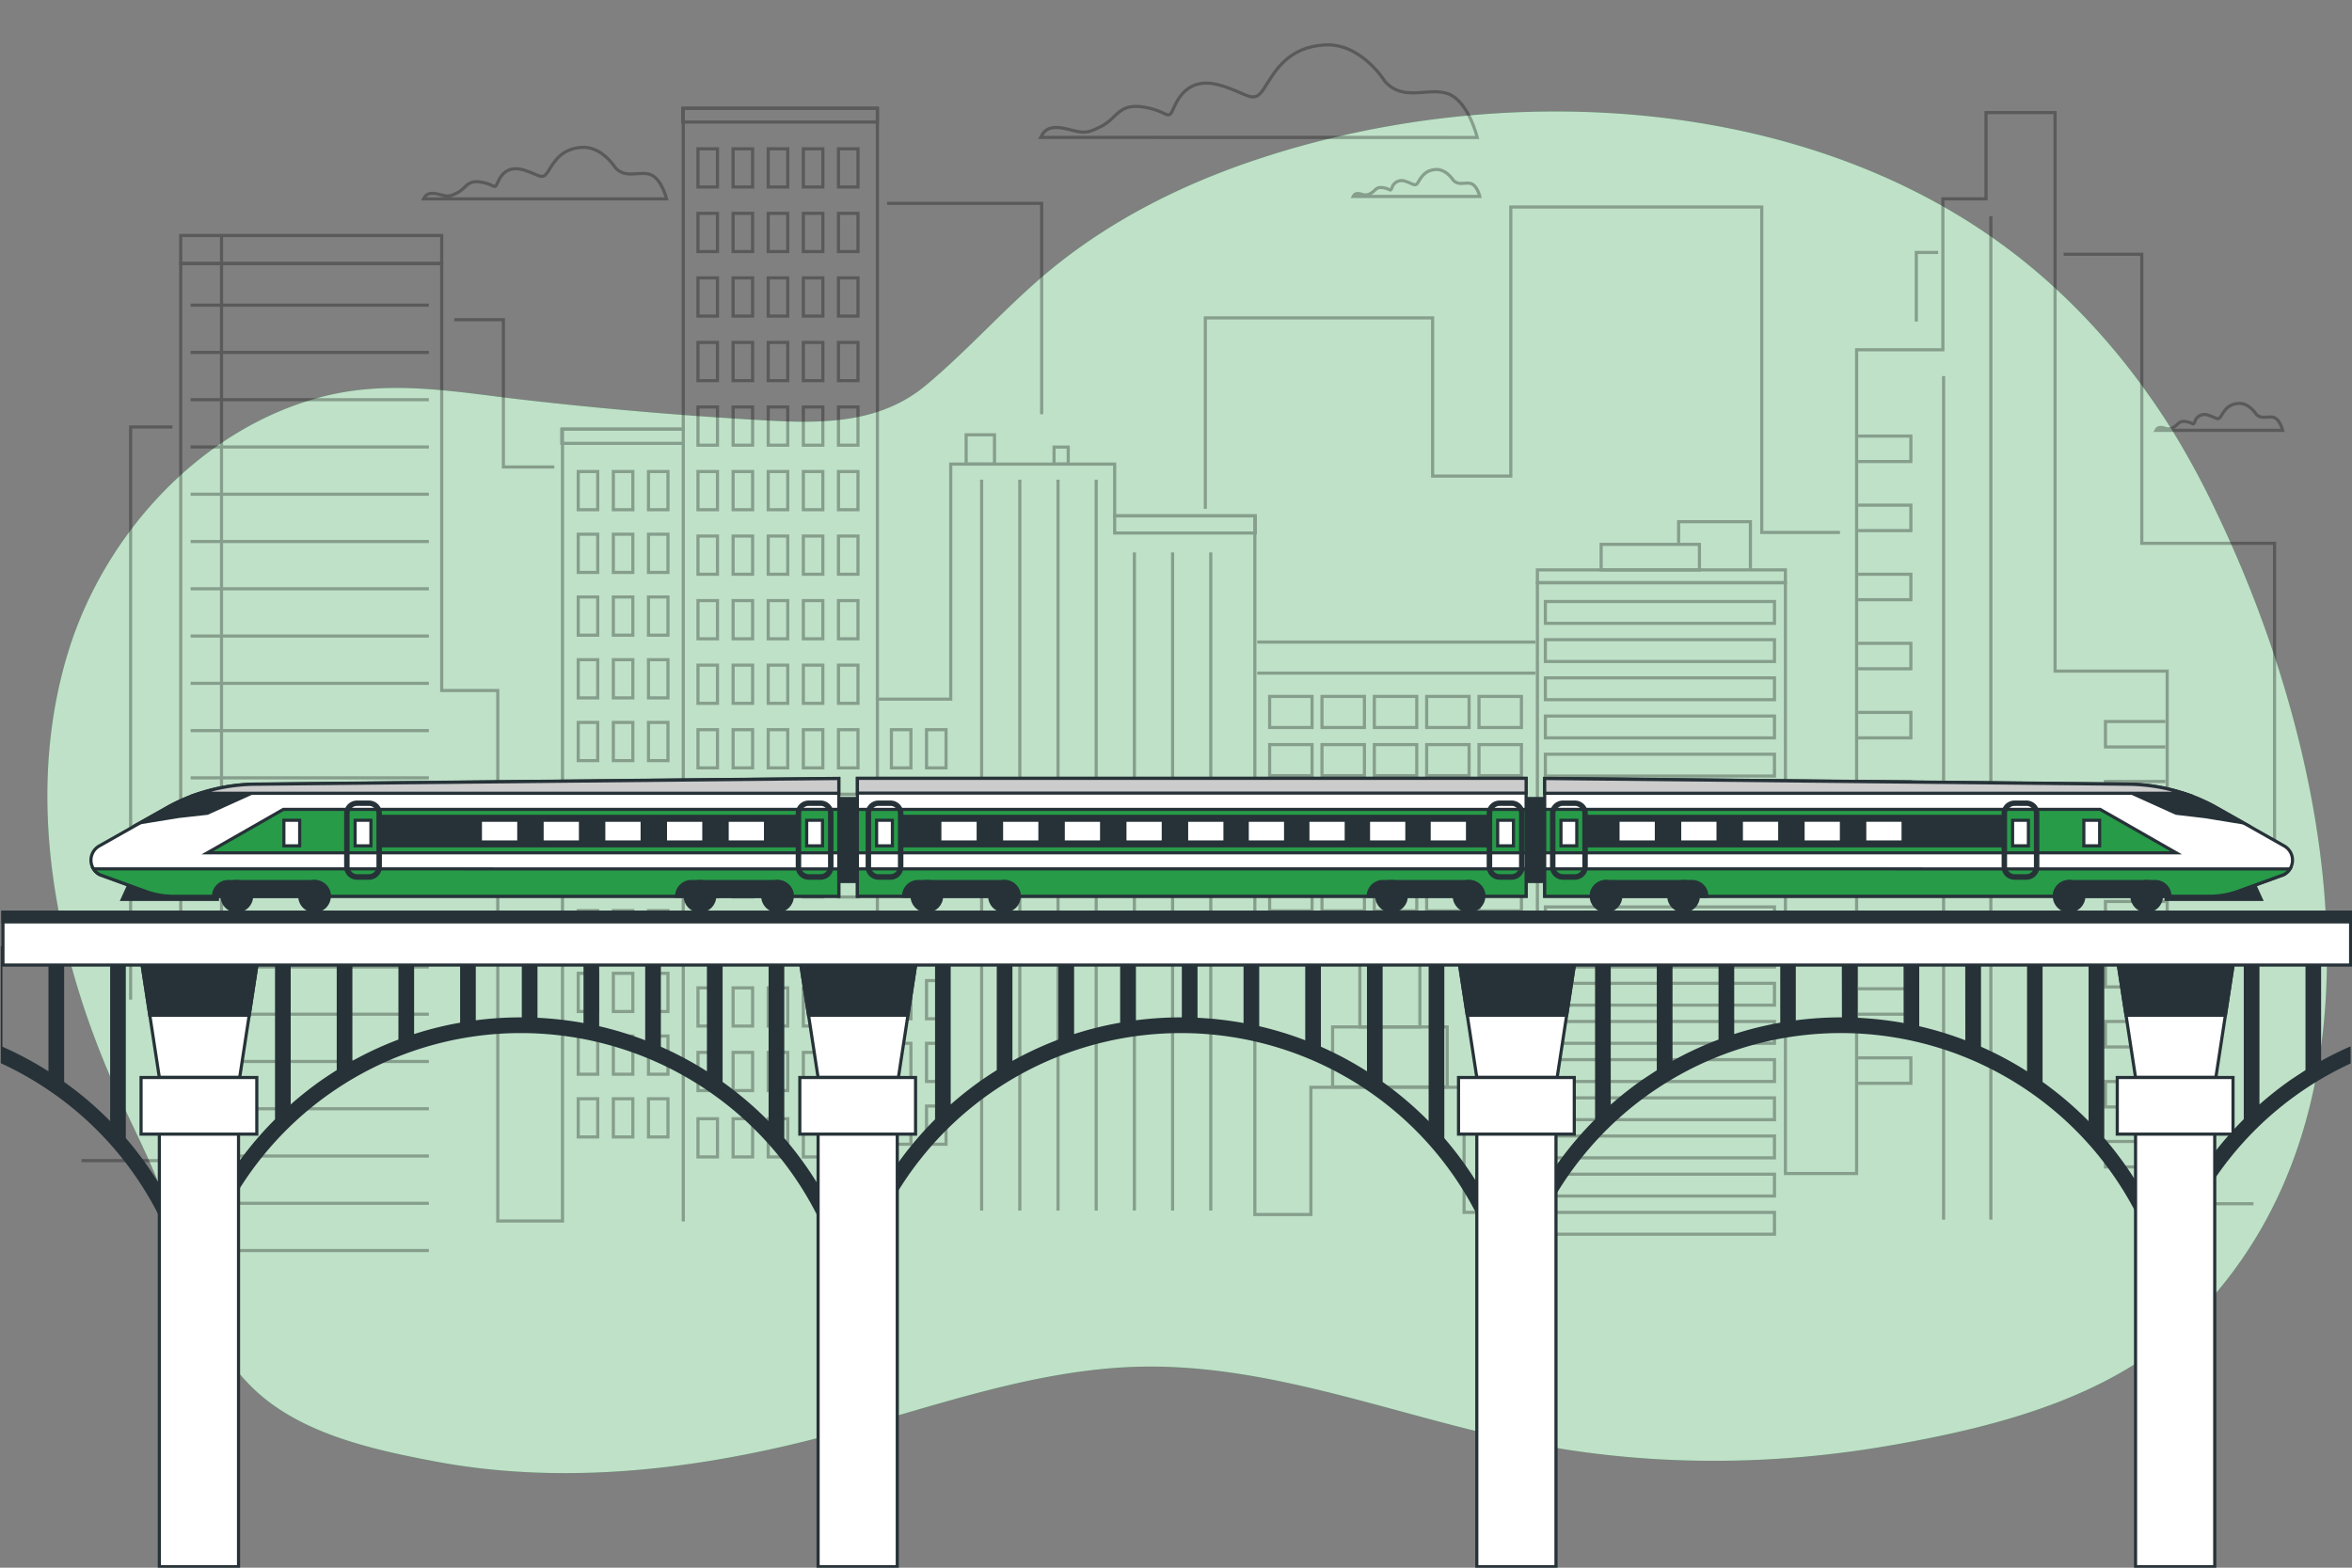 <svg xmlns="http://www.w3.org/2000/svg" viewBox="0 0 750 500"><rect x="0" y="0" width="750" height="500" fill="#808080" stroke="none"/><g id="freepik--background-simple--inject-3"><path d="M692.41,136.84c-13-20.68-29.06-39.37-48.52-54.7-66.9-52.7-167-57.37-245.3-30.53-23.14,7.93-45.23,19.21-64.12,34.88-13.73,11.39-25.49,24.93-39.18,36.37-14.38,12-32.16,12.28-50.22,11.28q-39-2.16-77.81-6.59c-22.54-2.58-43.77-6.8-66.1-.58C63.46,137.5,33.58,170.34,22,207.14c-14.5,46.22-4.58,97.12,15.38,141.26,6.91,15.28,15.21,30.2,18.81,46.64,3.74,17.09,11.29,34.55,24,47.24,14.85,14.77,38,19.93,58.09,23.74,38.87,7.4,78.86,3.31,117-6,36-8.76,72.69-23.9,110.57-24.16,42.5-.28,82.91,17.09,124.68,24.93,37.38,7,76.05,6.65,113.46,0,33.94-6,71-15.62,95.89-41,65.82-67.06,43.57-179.61,7.26-255.64A266.66,266.66,0,0,0,692.41,136.84Z" style="fill:#279B48"></path><path d="M692.41,136.84c-13-20.68-29.06-39.37-48.52-54.7-66.9-52.7-167-57.37-245.3-30.53-23.14,7.93-45.23,19.21-64.12,34.88-13.73,11.39-25.49,24.93-39.18,36.37-14.38,12-32.16,12.28-50.22,11.28q-39-2.16-77.81-6.59c-22.54-2.58-43.77-6.8-66.1-.58C63.46,137.5,33.58,170.34,22,207.14c-14.5,46.22-4.58,97.12,15.38,141.26,6.91,15.28,15.21,30.2,18.81,46.64,3.74,17.09,11.29,34.55,24,47.24,14.85,14.77,38,19.93,58.09,23.74,38.87,7.4,78.86,3.31,117-6,36-8.76,72.69-23.9,110.57-24.16,42.5-.28,82.91,17.09,124.68,24.93,37.38,7,76.05,6.65,113.46,0,33.94-6,71-15.62,95.89-41,65.82-67.06,43.57-179.61,7.26-255.64A266.66,266.66,0,0,0,692.41,136.84Z" style="fill:#fff;opacity:0.7"></path></g><g id="freepik--Clouds--inject-3"><path d="M441.65,26s-7.55-12.35-19.22-11.67S406.65,22.53,403.22,28s-4.8,2.05-13.72-.69-13,2.06-15.1,6.86-1.37,1.37-9.6,0-8.45,3.54-13.73,6.18c-4.3,2.15-5.22,2.24-10,1-5.93-1.6-7.87-.27-9.24,2.48H471.05s-2.64-11-8.82-13.73S447.82,32.82,441.65,26Z" style="fill:none;stroke:#000;stroke-miterlimit:10;opacity:0.3"></path><path d="M196.19,53.46S192,46.59,185.49,47s-8.78,4.58-10.69,7.64-2.67,1.14-7.64-.38-7.25,1.14-8.4,3.82-.76.76-5.35,0-4.69,2-7.63,3.43c-2.4,1.2-2.91,1.25-5.55.53-3.3-.89-4.38-.15-5.15,1.38h77.47s-1.47-6.11-4.91-7.64S199.62,57.28,196.19,53.46Z" style="fill:none;stroke:#000;stroke-miterlimit:10;opacity:0.3"></path><path d="M719.4,132.05s-2.19-3.58-5.57-3.38-4.57,2.39-5.57,4-1.39.59-4-.2a3.22,3.22,0,0,0-4.37,2c-.6,1.39-.4.4-2.79,0s-2.45,1-4,1.79a3,3,0,0,1-2.89.27c-1.72-.46-2.28-.07-2.68.72h40.35s-.76-3.18-2.55-4S721.19,134,719.4,132.05Z" style="fill:none;stroke:#000;stroke-miterlimit:10;opacity:0.3"></path><path d="M463.39,57.45s-2.19-3.58-5.57-3.38-4.58,2.38-5.57,4-1.4.59-4-.2a3.22,3.22,0,0,0-4.38,2c-.59,1.39-.4.39-2.78,0s-2.45,1-4,1.79a3,3,0,0,1-2.89.27c-1.72-.46-2.28-.07-2.68.72h40.35s-.76-3.18-2.55-4S465.18,59.44,463.39,57.45Z" style="fill:none;stroke:#000;stroke-miterlimit:10;opacity:0.3"></path></g><g id="freepik--Buildings--inject-3"><g style="opacity:0.3"><polyline points="25.99 370.17 57.63 370.17 57.63 84.05 140.85 84.05 140.85 220.23 158.73 220.23 158.73 389.43 179.37 389.43 179.37 136.87 217.88 136.87 217.88 34.53 279.78 34.53 279.78 222.98 303.17 222.98 303.17 148.02 355.44 148.02 355.44 164.52 400.14 164.52 400.14 387.36 418.02 387.36 418.02 346.78 466.86 346.78 466.86 386.67 490.24 386.67 490.24 185.84 569.33 185.84 569.33 374.29 592.03 374.29 592.03 111.56 619.54 111.56 619.54 63.42 633.3 63.42 633.3 35.91 655.31 35.91 655.31 214.04 691.07 214.04 691.07 383.92 718.58 383.92" style="fill:none;stroke:#000;stroke-miterlimit:10"></polyline><rect x="57.63" y="75.11" width="83.22" height="8.94" style="fill:none;stroke:#000;stroke-miterlimit:10"></rect><rect x="179.13" y="136.87" width="38.75" height="4.53" style="fill:none;stroke:#000;stroke-miterlimit:10"></rect><rect x="217.7" y="34.53" width="62.08" height="4.4" style="fill:none;stroke:#000;stroke-miterlimit:10"></rect><rect x="308.09" y="138.67" width="9.04" height="9.34" style="fill:none;stroke:#000;stroke-miterlimit:10"></rect><rect x="336.11" y="142.59" width="4.52" height="5.42" style="fill:none;stroke:#000;stroke-miterlimit:10"></rect><rect x="355.44" y="164.52" width="44.85" height="5.48" style="fill:none;stroke:#000;stroke-miterlimit:10"></rect><rect x="490.24" y="181.76" width="79.08" height="4.09" style="fill:none;stroke:#000;stroke-miterlimit:10"></rect><rect x="510.57" y="173.62" width="31.34" height="8.14" style="fill:none;stroke:#000;stroke-miterlimit:10"></rect><polyline points="535.27 173.92 535.27 166.39 558.17 166.39 558.17 181.46" style="fill:none;stroke:#000;stroke-miterlimit:10"></polyline><polyline points="384.35 162.27 384.35 101.39 456.83 101.39 456.83 151.84 481.76 151.84 481.76 66.02 561.78 66.02 561.78 169.81 586.72 169.81" style="fill:none;stroke:#000;stroke-miterlimit:10"></polyline><polyline points="332.16 132.12 332.16 64.86 282.87 64.86" style="fill:none;stroke:#000;stroke-miterlimit:10"></polyline><polyline points="176.76 148.94 160.52 148.94 160.52 101.97 144.86 101.97" style="fill:none;stroke:#000;stroke-miterlimit:10"></polyline><polyline points="54.99 136.18 41.65 136.18 41.65 318.83" style="fill:none;stroke:#000;stroke-miterlimit:10"></polyline><polyline points="611.07 102.55 611.07 80.51 618.03 80.51" style="fill:none;stroke:#000;stroke-miterlimit:10"></polyline><polyline points="658.04 81.09 682.97 81.09 682.97 173.29 725.3 173.29 725.3 279.98" style="fill:none;stroke:#000;stroke-miterlimit:10"></polyline><rect x="222.57" y="47.46" width="6.22" height="12.18" style="fill:none;stroke:#000;stroke-miterlimit:10"></rect><rect x="233.77" y="47.46" width="6.22" height="12.18" style="fill:none;stroke:#000;stroke-miterlimit:10"></rect><rect x="244.97" y="47.46" width="6.22" height="12.18" style="fill:none;stroke:#000;stroke-miterlimit:10"></rect><rect x="256.17" y="47.46" width="6.22" height="12.18" style="fill:none;stroke:#000;stroke-miterlimit:10"></rect><rect x="267.37" y="47.46" width="6.22" height="12.18" style="fill:none;stroke:#000;stroke-miterlimit:10"></rect><rect x="222.57" y="68.05" width="6.22" height="12.18" style="fill:none;stroke:#000;stroke-miterlimit:10"></rect><rect x="233.77" y="68.05" width="6.22" height="12.18" style="fill:none;stroke:#000;stroke-miterlimit:10"></rect><rect x="244.97" y="68.05" width="6.22" height="12.18" style="fill:none;stroke:#000;stroke-miterlimit:10"></rect><rect x="256.17" y="68.05" width="6.22" height="12.18" style="fill:none;stroke:#000;stroke-miterlimit:10"></rect><rect x="267.37" y="68.05" width="6.22" height="12.18" style="fill:none;stroke:#000;stroke-miterlimit:10"></rect><rect x="222.57" y="88.63" width="6.22" height="12.18" style="fill:none;stroke:#000;stroke-miterlimit:10"></rect><rect x="233.77" y="88.63" width="6.22" height="12.18" style="fill:none;stroke:#000;stroke-miterlimit:10"></rect><rect x="244.97" y="88.63" width="6.22" height="12.18" style="fill:none;stroke:#000;stroke-miterlimit:10"></rect><rect x="256.17" y="88.63" width="6.22" height="12.18" style="fill:none;stroke:#000;stroke-miterlimit:10"></rect><rect x="267.37" y="88.63" width="6.22" height="12.18" style="fill:none;stroke:#000;stroke-miterlimit:10"></rect><rect x="222.57" y="109.22" width="6.22" height="12.18" style="fill:none;stroke:#000;stroke-miterlimit:10"></rect><rect x="233.77" y="109.22" width="6.22" height="12.18" style="fill:none;stroke:#000;stroke-miterlimit:10"></rect><rect x="244.97" y="109.22" width="6.22" height="12.18" style="fill:none;stroke:#000;stroke-miterlimit:10"></rect><rect x="256.17" y="109.22" width="6.22" height="12.18" style="fill:none;stroke:#000;stroke-miterlimit:10"></rect><rect x="267.37" y="109.22" width="6.22" height="12.18" style="fill:none;stroke:#000;stroke-miterlimit:10"></rect><rect x="222.57" y="129.8" width="6.22" height="12.18" style="fill:none;stroke:#000;stroke-miterlimit:10"></rect><rect x="233.77" y="129.8" width="6.22" height="12.18" style="fill:none;stroke:#000;stroke-miterlimit:10"></rect><rect x="244.97" y="129.8" width="6.22" height="12.18" style="fill:none;stroke:#000;stroke-miterlimit:10"></rect><rect x="256.17" y="129.8" width="6.22" height="12.18" style="fill:none;stroke:#000;stroke-miterlimit:10"></rect><rect x="267.37" y="129.8" width="6.22" height="12.18" style="fill:none;stroke:#000;stroke-miterlimit:10"></rect><rect x="222.57" y="150.39" width="6.22" height="12.18" style="fill:none;stroke:#000;stroke-miterlimit:10"></rect><rect x="233.77" y="150.39" width="6.22" height="12.18" style="fill:none;stroke:#000;stroke-miterlimit:10"></rect><rect x="244.97" y="150.39" width="6.22" height="12.18" style="fill:none;stroke:#000;stroke-miterlimit:10"></rect><rect x="256.17" y="150.39" width="6.22" height="12.18" style="fill:none;stroke:#000;stroke-miterlimit:10"></rect><rect x="267.37" y="150.39" width="6.22" height="12.18" style="fill:none;stroke:#000;stroke-miterlimit:10"></rect><rect x="184.38" y="150.39" width="6.22" height="12.18" style="fill:none;stroke:#000;stroke-miterlimit:10"></rect><rect x="195.58" y="150.39" width="6.22" height="12.18" style="fill:none;stroke:#000;stroke-miterlimit:10"></rect><rect x="206.78" y="150.39" width="6.22" height="12.18" style="fill:none;stroke:#000;stroke-miterlimit:10"></rect><rect x="184.38" y="170.39" width="6.22" height="12.18" style="fill:none;stroke:#000;stroke-miterlimit:10"></rect><rect x="195.58" y="170.39" width="6.22" height="12.18" style="fill:none;stroke:#000;stroke-miterlimit:10"></rect><rect x="206.78" y="170.39" width="6.22" height="12.18" style="fill:none;stroke:#000;stroke-miterlimit:10"></rect><rect x="184.38" y="190.4" width="6.22" height="12.18" style="fill:none;stroke:#000;stroke-miterlimit:10"></rect><rect x="195.58" y="190.4" width="6.22" height="12.18" style="fill:none;stroke:#000;stroke-miterlimit:10"></rect><rect x="206.78" y="190.4" width="6.22" height="12.18" style="fill:none;stroke:#000;stroke-miterlimit:10"></rect><rect x="184.38" y="210.4" width="6.22" height="12.18" style="fill:none;stroke:#000;stroke-miterlimit:10"></rect><rect x="195.58" y="210.4" width="6.22" height="12.18" style="fill:none;stroke:#000;stroke-miterlimit:10"></rect><rect x="206.78" y="210.4" width="6.22" height="12.18" style="fill:none;stroke:#000;stroke-miterlimit:10"></rect><rect x="184.38" y="230.41" width="6.22" height="12.18" style="fill:none;stroke:#000;stroke-miterlimit:10"></rect><rect x="195.58" y="230.41" width="6.22" height="12.18" style="fill:none;stroke:#000;stroke-miterlimit:10"></rect><rect x="206.78" y="230.41" width="6.22" height="12.18" style="fill:none;stroke:#000;stroke-miterlimit:10"></rect><rect x="184.38" y="250.41" width="6.22" height="12.18" style="fill:none;stroke:#000;stroke-miterlimit:10"></rect><rect x="195.58" y="250.41" width="6.22" height="12.18" style="fill:none;stroke:#000;stroke-miterlimit:10"></rect><rect x="206.78" y="250.41" width="6.22" height="12.18" style="fill:none;stroke:#000;stroke-miterlimit:10"></rect><rect x="184.38" y="270.42" width="6.22" height="12.18" style="fill:none;stroke:#000;stroke-miterlimit:10"></rect><rect x="195.58" y="270.42" width="6.22" height="12.18" style="fill:none;stroke:#000;stroke-miterlimit:10"></rect><rect x="206.78" y="270.42" width="6.22" height="12.18" style="fill:none;stroke:#000;stroke-miterlimit:10"></rect><rect x="184.38" y="290.42" width="6.22" height="12.18" style="fill:none;stroke:#000;stroke-miterlimit:10"></rect><rect x="195.58" y="290.42" width="6.22" height="12.18" style="fill:none;stroke:#000;stroke-miterlimit:10"></rect><rect x="206.78" y="290.42" width="6.22" height="12.18" style="fill:none;stroke:#000;stroke-miterlimit:10"></rect><rect x="184.38" y="310.43" width="6.22" height="12.18" style="fill:none;stroke:#000;stroke-miterlimit:10"></rect><rect x="195.58" y="310.43" width="6.22" height="12.18" style="fill:none;stroke:#000;stroke-miterlimit:10"></rect><rect x="206.78" y="310.43" width="6.22" height="12.18" style="fill:none;stroke:#000;stroke-miterlimit:10"></rect><rect x="184.38" y="330.43" width="6.22" height="12.18" style="fill:none;stroke:#000;stroke-miterlimit:10"></rect><rect x="195.58" y="330.43" width="6.22" height="12.18" style="fill:none;stroke:#000;stroke-miterlimit:10"></rect><rect x="206.78" y="330.43" width="6.22" height="12.18" style="fill:none;stroke:#000;stroke-miterlimit:10"></rect><rect x="184.38" y="350.44" width="6.22" height="12.18" style="fill:none;stroke:#000;stroke-miterlimit:10"></rect><rect x="195.58" y="350.44" width="6.22" height="12.18" style="fill:none;stroke:#000;stroke-miterlimit:10"></rect><rect x="206.78" y="350.44" width="6.22" height="12.18" style="fill:none;stroke:#000;stroke-miterlimit:10"></rect><rect x="284.25" y="232.73" width="6.22" height="12.18" style="fill:none;stroke:#000;stroke-miterlimit:10"></rect><rect x="295.45" y="232.73" width="6.22" height="12.18" style="fill:none;stroke:#000;stroke-miterlimit:10"></rect><rect x="284.25" y="252.73" width="6.22" height="12.18" style="fill:none;stroke:#000;stroke-miterlimit:10"></rect><rect x="295.45" y="252.73" width="6.22" height="12.18" style="fill:none;stroke:#000;stroke-miterlimit:10"></rect><rect x="284.25" y="272.74" width="6.22" height="12.18" style="fill:none;stroke:#000;stroke-miterlimit:10"></rect><rect x="295.45" y="272.74" width="6.22" height="12.18" style="fill:none;stroke:#000;stroke-miterlimit:10"></rect><rect x="284.25" y="292.74" width="6.22" height="12.18" style="fill:none;stroke:#000;stroke-miterlimit:10"></rect><rect x="295.45" y="292.74" width="6.22" height="12.18" style="fill:none;stroke:#000;stroke-miterlimit:10"></rect><rect x="284.25" y="312.75" width="6.22" height="12.18" style="fill:none;stroke:#000;stroke-miterlimit:10"></rect><rect x="295.45" y="312.75" width="6.22" height="12.18" style="fill:none;stroke:#000;stroke-miterlimit:10"></rect><rect x="284.25" y="332.75" width="6.22" height="12.18" style="fill:none;stroke:#000;stroke-miterlimit:10"></rect><rect x="295.45" y="332.75" width="6.22" height="12.18" style="fill:none;stroke:#000;stroke-miterlimit:10"></rect><rect x="284.25" y="352.76" width="6.22" height="12.18" style="fill:none;stroke:#000;stroke-miterlimit:10"></rect><rect x="295.45" y="352.76" width="6.22" height="12.18" style="fill:none;stroke:#000;stroke-miterlimit:10"></rect><rect x="222.57" y="170.97" width="6.22" height="12.18" style="fill:none;stroke:#000;stroke-miterlimit:10"></rect><rect x="233.77" y="170.97" width="6.22" height="12.18" style="fill:none;stroke:#000;stroke-miterlimit:10"></rect><rect x="244.97" y="170.97" width="6.22" height="12.18" style="fill:none;stroke:#000;stroke-miterlimit:10"></rect><rect x="256.17" y="170.97" width="6.22" height="12.18" style="fill:none;stroke:#000;stroke-miterlimit:10"></rect><rect x="267.37" y="170.97" width="6.22" height="12.18" style="fill:none;stroke:#000;stroke-miterlimit:10"></rect><rect x="222.57" y="191.56" width="6.22" height="12.18" style="fill:none;stroke:#000;stroke-miterlimit:10"></rect><rect x="233.77" y="191.56" width="6.22" height="12.18" style="fill:none;stroke:#000;stroke-miterlimit:10"></rect><rect x="244.97" y="191.56" width="6.22" height="12.18" style="fill:none;stroke:#000;stroke-miterlimit:10"></rect><rect x="256.17" y="191.56" width="6.22" height="12.18" style="fill:none;stroke:#000;stroke-miterlimit:10"></rect><rect x="267.37" y="191.56" width="6.22" height="12.18" style="fill:none;stroke:#000;stroke-miterlimit:10"></rect><rect x="222.57" y="212.14" width="6.22" height="12.18" style="fill:none;stroke:#000;stroke-miterlimit:10"></rect><rect x="233.77" y="212.14" width="6.22" height="12.18" style="fill:none;stroke:#000;stroke-miterlimit:10"></rect><rect x="244.97" y="212.14" width="6.22" height="12.18" style="fill:none;stroke:#000;stroke-miterlimit:10"></rect><rect x="256.17" y="212.14" width="6.22" height="12.18" style="fill:none;stroke:#000;stroke-miterlimit:10"></rect><rect x="267.37" y="212.14" width="6.22" height="12.18" style="fill:none;stroke:#000;stroke-miterlimit:10"></rect><rect x="222.57" y="232.73" width="6.22" height="12.18" style="fill:none;stroke:#000;stroke-miterlimit:10"></rect><rect x="233.77" y="232.73" width="6.22" height="12.18" style="fill:none;stroke:#000;stroke-miterlimit:10"></rect><rect x="244.97" y="232.73" width="6.22" height="12.18" style="fill:none;stroke:#000;stroke-miterlimit:10"></rect><rect x="256.17" y="232.73" width="6.22" height="12.18" style="fill:none;stroke:#000;stroke-miterlimit:10"></rect><rect x="267.37" y="232.73" width="6.22" height="12.18" style="fill:none;stroke:#000;stroke-miterlimit:10"></rect><rect x="222.57" y="253.31" width="6.22" height="12.18" style="fill:none;stroke:#000;stroke-miterlimit:10"></rect><rect x="233.77" y="253.31" width="6.22" height="12.18" style="fill:none;stroke:#000;stroke-miterlimit:10"></rect><rect x="244.97" y="253.31" width="6.22" height="12.18" style="fill:none;stroke:#000;stroke-miterlimit:10"></rect><rect x="256.17" y="253.31" width="6.22" height="12.18" style="fill:none;stroke:#000;stroke-miterlimit:10"></rect><rect x="267.37" y="253.31" width="6.22" height="12.18" style="fill:none;stroke:#000;stroke-miterlimit:10"></rect><rect x="222.57" y="273.9" width="6.22" height="12.18" style="fill:none;stroke:#000;stroke-miterlimit:10"></rect><rect x="233.77" y="273.9" width="6.22" height="12.18" style="fill:none;stroke:#000;stroke-miterlimit:10"></rect><rect x="244.97" y="273.9" width="6.22" height="12.18" style="fill:none;stroke:#000;stroke-miterlimit:10"></rect><rect x="256.17" y="273.9" width="6.22" height="12.18" style="fill:none;stroke:#000;stroke-miterlimit:10"></rect><rect x="267.37" y="273.9" width="6.22" height="12.18" style="fill:none;stroke:#000;stroke-miterlimit:10"></rect><rect x="222.57" y="294.48" width="6.22" height="12.18" style="fill:none;stroke:#000;stroke-miterlimit:10"></rect><rect x="233.77" y="294.48" width="6.22" height="12.18" style="fill:none;stroke:#000;stroke-miterlimit:10"></rect><rect x="244.97" y="294.48" width="6.22" height="12.18" style="fill:none;stroke:#000;stroke-miterlimit:10"></rect><rect x="256.17" y="294.48" width="6.22" height="12.18" style="fill:none;stroke:#000;stroke-miterlimit:10"></rect><rect x="267.37" y="294.48" width="6.22" height="12.18" style="fill:none;stroke:#000;stroke-miterlimit:10"></rect><rect x="222.57" y="315.07" width="6.22" height="12.18" style="fill:none;stroke:#000;stroke-miterlimit:10"></rect><rect x="233.77" y="315.07" width="6.22" height="12.18" style="fill:none;stroke:#000;stroke-miterlimit:10"></rect><rect x="244.97" y="315.07" width="6.22" height="12.18" style="fill:none;stroke:#000;stroke-miterlimit:10"></rect><rect x="256.17" y="315.07" width="6.22" height="12.18" style="fill:none;stroke:#000;stroke-miterlimit:10"></rect><rect x="267.37" y="315.07" width="6.22" height="12.18" style="fill:none;stroke:#000;stroke-miterlimit:10"></rect><rect x="222.57" y="335.65" width="6.22" height="12.18" style="fill:none;stroke:#000;stroke-miterlimit:10"></rect><rect x="233.77" y="335.65" width="6.22" height="12.18" style="fill:none;stroke:#000;stroke-miterlimit:10"></rect><rect x="244.97" y="335.65" width="6.22" height="12.18" style="fill:none;stroke:#000;stroke-miterlimit:10"></rect><rect x="256.17" y="335.65" width="6.22" height="12.18" style="fill:none;stroke:#000;stroke-miterlimit:10"></rect><rect x="267.37" y="335.65" width="6.22" height="12.18" style="fill:none;stroke:#000;stroke-miterlimit:10"></rect><rect x="222.57" y="356.81" width="6.22" height="12.18" style="fill:none;stroke:#000;stroke-miterlimit:10"></rect><rect x="233.77" y="356.81" width="6.22" height="12.18" style="fill:none;stroke:#000;stroke-miterlimit:10"></rect><rect x="244.97" y="356.81" width="6.22" height="12.18" style="fill:none;stroke:#000;stroke-miterlimit:10"></rect><rect x="256.17" y="356.81" width="6.22" height="12.18" style="fill:none;stroke:#000;stroke-miterlimit:10"></rect><rect x="267.37" y="356.81" width="6.22" height="12.18" style="fill:none;stroke:#000;stroke-miterlimit:10"></rect><line x1="217.88" y1="141.4" x2="217.88" y2="389.58" style="fill:none;stroke:#000;stroke-miterlimit:10"></line><line x1="313.02" y1="152.99" x2="313.02" y2="386.1" style="fill:none;stroke:#000;stroke-miterlimit:10"></line><line x1="325.2" y1="152.99" x2="325.2" y2="386.1" style="fill:none;stroke:#000;stroke-miterlimit:10"></line><line x1="337.38" y1="152.99" x2="337.38" y2="386.1" style="fill:none;stroke:#000;stroke-miterlimit:10"></line><line x1="349.55" y1="152.99" x2="349.55" y2="386.1" style="fill:none;stroke:#000;stroke-miterlimit:10"></line><line x1="361.73" y1="176.19" x2="361.73" y2="386.1" style="fill:none;stroke:#000;stroke-miterlimit:10"></line><line x1="373.91" y1="176.19" x2="373.91" y2="386.1" style="fill:none;stroke:#000;stroke-miterlimit:10"></line><line x1="386.09" y1="176.19" x2="386.09" y2="386.1" style="fill:none;stroke:#000;stroke-miterlimit:10"></line><line x1="60.79" y1="97.33" x2="136.75" y2="97.33" style="fill:none;stroke:#000;stroke-miterlimit:10"></line><line x1="60.79" y1="112.4" x2="136.75" y2="112.4" style="fill:none;stroke:#000;stroke-miterlimit:10"></line><line x1="60.79" y1="127.48" x2="136.75" y2="127.48" style="fill:none;stroke:#000;stroke-miterlimit:10"></line><line x1="60.79" y1="142.56" x2="136.75" y2="142.56" style="fill:none;stroke:#000;stroke-miterlimit:10"></line><line x1="60.79" y1="157.63" x2="136.75" y2="157.63" style="fill:none;stroke:#000;stroke-miterlimit:10"></line><line x1="60.79" y1="172.71" x2="136.75" y2="172.71" style="fill:none;stroke:#000;stroke-miterlimit:10"></line><line x1="60.79" y1="187.79" x2="136.75" y2="187.79" style="fill:none;stroke:#000;stroke-miterlimit:10"></line><line x1="60.79" y1="202.86" x2="136.75" y2="202.86" style="fill:none;stroke:#000;stroke-miterlimit:10"></line><line x1="60.79" y1="217.94" x2="136.75" y2="217.94" style="fill:none;stroke:#000;stroke-miterlimit:10"></line><line x1="60.79" y1="233.02" x2="136.75" y2="233.02" style="fill:none;stroke:#000;stroke-miterlimit:10"></line><line x1="60.79" y1="248.09" x2="136.75" y2="248.09" style="fill:none;stroke:#000;stroke-miterlimit:10"></line><line x1="60.79" y1="263.17" x2="136.75" y2="263.17" style="fill:none;stroke:#000;stroke-miterlimit:10"></line><line x1="60.79" y1="278.24" x2="136.75" y2="278.24" style="fill:none;stroke:#000;stroke-miterlimit:10"></line><line x1="60.79" y1="293.32" x2="136.75" y2="293.32" style="fill:none;stroke:#000;stroke-miterlimit:10"></line><line x1="60.79" y1="308.4" x2="136.75" y2="308.4" style="fill:none;stroke:#000;stroke-miterlimit:10"></line><line x1="60.79" y1="323.47" x2="136.75" y2="323.47" style="fill:none;stroke:#000;stroke-miterlimit:10"></line><line x1="60.79" y1="338.55" x2="136.75" y2="338.55" style="fill:none;stroke:#000;stroke-miterlimit:10"></line><line x1="60.79" y1="353.63" x2="136.75" y2="353.63" style="fill:none;stroke:#000;stroke-miterlimit:10"></line><line x1="60.79" y1="368.7" x2="136.75" y2="368.7" style="fill:none;stroke:#000;stroke-miterlimit:10"></line><line x1="60.79" y1="383.78" x2="136.75" y2="383.78" style="fill:none;stroke:#000;stroke-miterlimit:10"></line><line x1="60.79" y1="398.85" x2="136.75" y2="398.85" style="fill:none;stroke:#000;stroke-miterlimit:10"></line><line x1="70.64" y1="74.71" x2="70.64" y2="402.33" style="fill:none;stroke:#000;stroke-miterlimit:10"></line><polyline points="592.51 139.08 609.33 139.08 609.33 147.2 592.51 147.2" style="fill:none;stroke:#000;stroke-miterlimit:10"></polyline><polyline points="690.51 230.12 671.38 230.12 671.38 238.23 690.51 238.23" style="fill:none;stroke:#000;stroke-miterlimit:10"></polyline><polyline points="690.51 249.25 671.38 249.25 671.38 257.37 690.51 257.37" style="fill:none;stroke:#000;stroke-miterlimit:10"></polyline><polyline points="690.51 268.39 671.38 268.39 671.38 276.5 690.51 276.5" style="fill:none;stroke:#000;stroke-miterlimit:10"></polyline><polyline points="690.51 287.52 671.38 287.52 671.38 295.64 690.51 295.64" style="fill:none;stroke:#000;stroke-miterlimit:10"></polyline><polyline points="690.51 306.66 671.38 306.66 671.38 314.77 690.51 314.77" style="fill:none;stroke:#000;stroke-miterlimit:10"></polyline><polyline points="690.51 325.79 671.38 325.79 671.38 333.91 690.51 333.91" style="fill:none;stroke:#000;stroke-miterlimit:10"></polyline><polyline points="690.51 344.93 671.38 344.93 671.38 353.05 690.51 353.05" style="fill:none;stroke:#000;stroke-miterlimit:10"></polyline><polyline points="690.51 364.06 671.38 364.06 671.38 372.18 690.51 372.18" style="fill:none;stroke:#000;stroke-miterlimit:10"></polyline><polyline points="592.51 161.11 609.33 161.11 609.33 169.23 592.51 169.23" style="fill:none;stroke:#000;stroke-miterlimit:10"></polyline><polyline points="592.51 183.15 609.33 183.15 609.33 191.27 592.51 191.27" style="fill:none;stroke:#000;stroke-miterlimit:10"></polyline><polyline points="592.51 205.18 609.33 205.18 609.33 213.3 592.51 213.3" style="fill:none;stroke:#000;stroke-miterlimit:10"></polyline><polyline points="592.51 227.22 609.33 227.22 609.33 235.34 592.51 235.34" style="fill:none;stroke:#000;stroke-miterlimit:10"></polyline><polyline points="592.51 249.25 609.33 249.25 609.33 257.37 592.51 257.37" style="fill:none;stroke:#000;stroke-miterlimit:10"></polyline><polyline points="592.51 271.29 609.33 271.29 609.33 279.4 592.51 279.4" style="fill:none;stroke:#000;stroke-miterlimit:10"></polyline><polyline points="592.51 293.32 609.33 293.32 609.33 301.44 592.51 301.44" style="fill:none;stroke:#000;stroke-miterlimit:10"></polyline><polyline points="592.51 315.36 609.33 315.36 609.33 323.47 592.51 323.47" style="fill:none;stroke:#000;stroke-miterlimit:10"></polyline><polyline points="592.51 337.39 609.33 337.39 609.33 345.51 592.51 345.51" style="fill:none;stroke:#000;stroke-miterlimit:10"></polyline><rect x="492.78" y="191.85" width="73.06" height="6.96" style="fill:none;stroke:#000;stroke-miterlimit:10"></rect><rect x="492.78" y="204.02" width="73.06" height="6.96" style="fill:none;stroke:#000;stroke-miterlimit:10"></rect><rect x="492.78" y="216.2" width="73.06" height="6.96" style="fill:none;stroke:#000;stroke-miterlimit:10"></rect><rect x="492.78" y="228.38" width="73.06" height="6.96" style="fill:none;stroke:#000;stroke-miterlimit:10"></rect><rect x="492.78" y="240.55" width="73.06" height="6.96" style="fill:none;stroke:#000;stroke-miterlimit:10"></rect><rect x="492.78" y="252.73" width="73.06" height="6.96" style="fill:none;stroke:#000;stroke-miterlimit:10"></rect><rect x="492.78" y="264.91" width="73.06" height="6.96" style="fill:none;stroke:#000;stroke-miterlimit:10"></rect><rect x="492.78" y="277.08" width="73.06" height="6.96" style="fill:none;stroke:#000;stroke-miterlimit:10"></rect><rect x="492.78" y="289.26" width="73.06" height="6.96" style="fill:none;stroke:#000;stroke-miterlimit:10"></rect><rect x="492.78" y="301.44" width="73.06" height="6.96" style="fill:none;stroke:#000;stroke-miterlimit:10"></rect><rect x="492.78" y="313.62" width="73.06" height="6.96" style="fill:none;stroke:#000;stroke-miterlimit:10"></rect><rect x="492.78" y="325.79" width="73.06" height="6.96" style="fill:none;stroke:#000;stroke-miterlimit:10"></rect><rect x="492.78" y="337.97" width="73.06" height="6.96" style="fill:none;stroke:#000;stroke-miterlimit:10"></rect><rect x="492.78" y="350.15" width="73.06" height="6.96" style="fill:none;stroke:#000;stroke-miterlimit:10"></rect><rect x="492.78" y="362.32" width="73.06" height="6.96" style="fill:none;stroke:#000;stroke-miterlimit:10"></rect><rect x="492.78" y="374.5" width="73.06" height="6.96" style="fill:none;stroke:#000;stroke-miterlimit:10"></rect><rect x="492.78" y="386.68" width="73.06" height="6.96" style="fill:none;stroke:#000;stroke-miterlimit:10"></rect><line x1="619.77" y1="119.94" x2="619.77" y2="389" style="fill:none;stroke:#000;stroke-miterlimit:10"></line><line x1="634.84" y1="68.92" x2="634.84" y2="389" style="fill:none;stroke:#000;stroke-miterlimit:10"></line><rect x="424.94" y="327.53" width="36.53" height="19.14" style="fill:none;stroke:#000;stroke-miterlimit:10"></rect><rect x="433.63" y="293.9" width="19.14" height="33.63" style="fill:none;stroke:#000;stroke-miterlimit:10"></rect><line x1="279.78" y1="222.98" x2="279.78" y2="389.12" style="fill:none;stroke:#000;stroke-miterlimit:10"></line><line x1="489.61" y1="204.78" x2="400.9" y2="204.78" style="fill:none;stroke:#000;stroke-miterlimit:10"></line><line x1="489.61" y1="214.69" x2="400.9" y2="214.69" style="fill:none;stroke:#000;stroke-miterlimit:10"></line><rect x="404.86" y="222.12" width="13.53" height="9.91" style="fill:none;stroke:#000;stroke-miterlimit:10"></rect><rect x="421.55" y="222.12" width="13.53" height="9.91" style="fill:none;stroke:#000;stroke-miterlimit:10"></rect><rect x="438.24" y="222.12" width="13.53" height="9.91" style="fill:none;stroke:#000;stroke-miterlimit:10"></rect><rect x="454.93" y="222.12" width="13.53" height="9.91" style="fill:none;stroke:#000;stroke-miterlimit:10"></rect><rect x="471.62" y="222.12" width="13.53" height="9.91" style="fill:none;stroke:#000;stroke-miterlimit:10"></rect><rect x="404.86" y="237.48" width="13.53" height="9.91" style="fill:none;stroke:#000;stroke-miterlimit:10"></rect><rect x="421.55" y="237.48" width="13.53" height="9.91" style="fill:none;stroke:#000;stroke-miterlimit:10"></rect><rect x="438.24" y="237.48" width="13.53" height="9.91" style="fill:none;stroke:#000;stroke-miterlimit:10"></rect><rect x="454.93" y="237.48" width="13.53" height="9.91" style="fill:none;stroke:#000;stroke-miterlimit:10"></rect><rect x="471.62" y="237.48" width="13.53" height="9.91" style="fill:none;stroke:#000;stroke-miterlimit:10"></rect><rect x="404.86" y="252.84" width="13.53" height="9.91" style="fill:none;stroke:#000;stroke-miterlimit:10"></rect><rect x="421.55" y="252.84" width="13.53" height="9.91" style="fill:none;stroke:#000;stroke-miterlimit:10"></rect><rect x="438.24" y="252.84" width="13.53" height="9.91" style="fill:none;stroke:#000;stroke-miterlimit:10"></rect><rect x="454.93" y="252.84" width="13.53" height="9.91" style="fill:none;stroke:#000;stroke-miterlimit:10"></rect><rect x="471.62" y="252.84" width="13.53" height="9.91" style="fill:none;stroke:#000;stroke-miterlimit:10"></rect><rect x="404.86" y="280.6" width="13.53" height="9.91" style="fill:none;stroke:#000;stroke-miterlimit:10"></rect><rect x="421.55" y="280.6" width="13.53" height="9.91" style="fill:none;stroke:#000;stroke-miterlimit:10"></rect><rect x="438.24" y="280.6" width="13.53" height="9.91" style="fill:none;stroke:#000;stroke-miterlimit:10"></rect><rect x="454.93" y="280.6" width="13.53" height="9.91" style="fill:none;stroke:#000;stroke-miterlimit:10"></rect><rect x="471.62" y="280.6" width="13.53" height="9.91" style="fill:none;stroke:#000;stroke-miterlimit:10"></rect></g></g><g id="freepik--Train--inject-3"><rect x="267.47" y="254.68" width="5.94" height="26.47" style="fill:#263238;stroke:#263238;stroke-miterlimit:10"></rect><rect x="486.64" y="254.68" width="5.94" height="26.47" style="fill:#263238;stroke:#263238;stroke-miterlimit:10"></rect><polygon points="41.05 282.31 38.98 286.86 69.34 286.86 69.34 285.85 52.4 285.68 41.05 282.31" style="fill:#263238;stroke:#263238;stroke-miterlimit:10"></polygon><path d="M267.47,248.25v37.6H55.33a26,26,0,0,1-8.82-1.55L31.89,279a5.2,5.2,0,0,1-.12-9.25l22.39-12.68a59.38,59.38,0,0,1,27.3-7Z" style="fill:#fff;stroke:#263238;stroke-miterlimit:10"></path><path d="M29.82,277.12A5,5,0,0,0,31.89,279l14.62,5.32a26,26,0,0,0,8.82,1.55H267.47v-8.73Z" style="fill:#279B48;stroke:#263238;stroke-miterlimit:10"></path><path d="M100.26,281.15H72.8a4.69,4.69,0,0,0-4.7,4.7H105A4.7,4.7,0,0,0,100.26,281.15Z" style="fill:#263238;stroke:#263238;stroke-miterlimit:10"></path><circle cx="75.52" cy="285.85" r="4.7" style="fill:#263238;stroke:#263238;stroke-miterlimit:10"></circle><path d="M105,285.85a4.7,4.7,0,1,0-4.7,4.7A4.7,4.7,0,0,0,105,285.85Z" style="fill:#263238;stroke:#263238;stroke-miterlimit:10"></path><path d="M247.93,281.15H220.47a4.7,4.7,0,0,0-4.7,4.7h36.86A4.69,4.69,0,0,0,247.93,281.15Z" style="fill:#263238;stroke:#263238;stroke-miterlimit:10"></path><circle cx="223.2" cy="285.85" r="4.7" style="fill:#263238;stroke:#263238;stroke-miterlimit:10"></circle><circle cx="247.93" cy="285.85" r="4.7" style="fill:#263238;stroke:#263238;stroke-miterlimit:10"></circle><polygon points="267.47 272 267.47 258.14 90.36 258.14 66.12 272 267.47 272" style="fill:#279B48;stroke:#263238;stroke-miterlimit:10"></polygon><rect x="120.79" y="260.37" width="133.82" height="9.4" style="fill:#263238;stroke:#263238;stroke-miterlimit:10"></rect><rect x="153.19" y="261.61" width="12.24" height="6.93" style="fill:#fff;stroke:#263238;stroke-miterlimit:10"></rect><rect x="172.86" y="261.61" width="12.24" height="6.93" style="fill:#fff;stroke:#263238;stroke-miterlimit:10"></rect><rect x="192.53" y="261.61" width="12.24" height="6.93" style="fill:#fff;stroke:#263238;stroke-miterlimit:10"></rect><rect x="212.2" y="261.61" width="12.24" height="6.93" style="fill:#fff;stroke:#263238;stroke-miterlimit:10"></rect><rect x="231.87" y="261.61" width="12.24" height="6.93" style="fill:#fff;stroke:#263238;stroke-miterlimit:10"></rect><path d="M66.12,259.38,80.22,253H63.83a58.57,58.57,0,0,0-9.67,4.1L44.7,262.4l12.27-2Z" style="fill:#263238;stroke:#263238;stroke-miterlimit:10"></path><path d="M63.83,253H267.47v-4.7l-186,1.83A59.42,59.42,0,0,0,63.83,253Z" style="fill:#ccc;stroke:#263238;stroke-miterlimit:10"></path><path d="M117.65,280.09h-3.78a3.64,3.64,0,0,1-3.63-3.63v-17a3.64,3.64,0,0,1,3.63-3.64h3.78a3.64,3.64,0,0,1,3.63,3.64v17A3.64,3.64,0,0,1,117.65,280.09Zm-3.78-23.56a2.89,2.89,0,0,0-2.89,2.89v17a2.9,2.9,0,0,0,2.89,2.89h3.78a2.9,2.9,0,0,0,2.89-2.89v-17a2.89,2.89,0,0,0-2.89-2.89Z" style="fill:#fff;stroke:#263238;stroke-miterlimit:10"></path><rect x="113.24" y="261.61" width="5.04" height="8.16" style="fill:#fff;stroke:#263238;stroke-miterlimit:10"></rect><path d="M261.65,280.09h-3.78a3.64,3.64,0,0,1-3.63-3.63v-17a3.64,3.64,0,0,1,3.63-3.64h3.78a3.63,3.63,0,0,1,3.63,3.64v17A3.63,3.63,0,0,1,261.65,280.09Zm-3.78-23.56a2.89,2.89,0,0,0-2.89,2.89v17a2.9,2.9,0,0,0,2.89,2.89h3.78a2.89,2.89,0,0,0,2.89-2.89v-17a2.89,2.89,0,0,0-2.89-2.89Z" style="fill:#fff;stroke:#263238;stroke-miterlimit:10"></path><rect x="257.24" y="261.61" width="5.04" height="8.16" style="fill:#fff;stroke:#263238;stroke-miterlimit:10"></rect><rect x="90.52" y="261.61" width="5.04" height="8.16" style="fill:#fff;stroke:#263238;stroke-miterlimit:10"></rect><polygon points="718.99 282.31 721.06 286.86 690.71 286.86 690.71 285.85 707.64 285.68 718.99 282.31" style="fill:#263238;stroke:#263238;stroke-miterlimit:10"></polygon><path d="M492.57,248.25v37.6H704.71a26.06,26.06,0,0,0,8.83-1.55L728.16,279a5.21,5.21,0,0,0,.12-9.25l-22.39-12.68a59.38,59.38,0,0,0-27.3-7Z" style="fill:#fff;stroke:#263238;stroke-miterlimit:10"></path><path d="M492.57,277.12v8.73H704.72a26,26,0,0,0,8.82-1.55L728.16,279a5.08,5.08,0,0,0,2.07-1.86Z" style="fill:#279B48;stroke:#263238;stroke-miterlimit:10"></path><path d="M659.79,281.15h27.46a4.7,4.7,0,0,1,4.7,4.7H655.09A4.7,4.7,0,0,1,659.79,281.15Z" style="fill:#263238;stroke:#263238;stroke-miterlimit:10"></path><circle cx="684.53" cy="285.85" r="4.7" style="fill:#263238;stroke:#263238;stroke-miterlimit:10"></circle><circle cx="659.79" cy="285.85" r="4.7" style="fill:#263238;stroke:#263238;stroke-miterlimit:10"></circle><path d="M512.12,281.15h27.45a4.69,4.69,0,0,1,4.7,4.7H507.42A4.69,4.69,0,0,1,512.12,281.15Z" style="fill:#263238;stroke:#263238;stroke-miterlimit:10"></path><circle cx="536.85" cy="285.85" r="4.7" style="fill:#263238;stroke:#263238;stroke-miterlimit:10"></circle><circle cx="512.12" cy="285.85" r="4.7" style="fill:#263238;stroke:#263238;stroke-miterlimit:10"></circle><polygon points="492.57 272 492.57 258.14 669.69 258.14 693.93 272 492.57 272" style="fill:#279B48;stroke:#263238;stroke-miterlimit:10"></polygon><rect x="505.44" y="260.37" width="133.82" height="9.4" transform="translate(1144.7 530.14) rotate(180)" style="fill:#263238;stroke:#263238;stroke-miterlimit:10"></rect><rect x="594.61" y="261.61" width="12.24" height="6.93" transform="translate(1201.47 530.14) rotate(180)" style="fill:#fff;stroke:#263238;stroke-miterlimit:10"></rect><rect x="574.94" y="261.61" width="12.24" height="6.93" transform="translate(1162.13 530.14) rotate(180)" style="fill:#fff;stroke:#263238;stroke-miterlimit:10"></rect><rect x="555.27" y="261.61" width="12.24" height="6.93" transform="translate(1122.79 530.14) rotate(180)" style="fill:#fff;stroke:#263238;stroke-miterlimit:10"></rect><rect x="535.6" y="261.61" width="12.24" height="6.93" transform="translate(1083.45 530.14) rotate(180)" style="fill:#fff;stroke:#263238;stroke-miterlimit:10"></rect><rect x="515.93" y="261.61" width="12.24" height="6.93" transform="translate(1044.11 530.14) rotate(180)" style="fill:#fff;stroke:#263238;stroke-miterlimit:10"></rect><path d="M693.93,259.38,679.83,253h16.39a58.94,58.94,0,0,1,9.67,4.1l9.45,5.35-12.26-2Z" style="fill:#263238;stroke:#263238;stroke-miterlimit:10"></path><path d="M696.22,253H492.57v-4.7l186,1.83A59.42,59.42,0,0,1,696.22,253Z" style="fill:#ccc;stroke:#263238;stroke-miterlimit:10"></path><path d="M646.18,280.09H642.4a3.64,3.64,0,0,1-3.63-3.63v-17a3.64,3.64,0,0,1,3.63-3.64h3.78a3.64,3.64,0,0,1,3.63,3.64v17A3.64,3.64,0,0,1,646.18,280.09Zm-3.78-23.56a2.89,2.89,0,0,0-2.89,2.89v17a2.9,2.9,0,0,0,2.89,2.89h3.78a2.9,2.9,0,0,0,2.89-2.89v-17a2.89,2.89,0,0,0-2.89-2.89Z" style="fill:#fff;stroke:#263238;stroke-miterlimit:10"></path><rect x="641.77" y="261.61" width="5.04" height="8.16" transform="translate(1288.58 531.38) rotate(180)" style="fill:#fff;stroke:#263238;stroke-miterlimit:10"></rect><path d="M502.17,280.09H498.4a3.64,3.64,0,0,1-3.64-3.63v-17a3.64,3.64,0,0,1,3.64-3.64h3.77a3.64,3.64,0,0,1,3.64,3.64v17A3.64,3.64,0,0,1,502.17,280.09Zm-3.77-23.56a2.89,2.89,0,0,0-2.9,2.89v17a2.9,2.9,0,0,0,2.9,2.89h3.77a2.9,2.9,0,0,0,2.9-2.89v-17a2.89,2.89,0,0,0-2.9-2.89Z" style="fill:#fff;stroke:#263238;stroke-miterlimit:10"></path><rect x="497.77" y="261.61" width="5.04" height="8.16" transform="translate(1000.57 531.38) rotate(180)" style="fill:#fff;stroke:#263238;stroke-miterlimit:10"></rect><rect x="664.49" y="261.61" width="5.04" height="8.16" transform="translate(1334.02 531.38) rotate(180)" style="fill:#fff;stroke:#263238;stroke-miterlimit:10"></rect><rect x="273.41" y="248.25" width="213.23" height="37.6" style="fill:#fff;stroke:#263238;stroke-miterlimit:10"></rect><rect x="273.41" y="277.12" width="213.23" height="8.73" style="fill:#279B48;stroke:#263238;stroke-miterlimit:10"></rect><rect x="273.41" y="258.15" width="213.23" height="13.85" style="fill:#279B48;stroke:#263238;stroke-miterlimit:10"></rect><rect x="287.2" y="260.37" width="187.74" height="9.4" style="fill:#263238;stroke:#263238;stroke-miterlimit:10"></rect><rect x="299.69" y="261.61" width="12.24" height="6.93" style="fill:#fff;stroke:#263238;stroke-miterlimit:10"></rect><rect x="319.37" y="261.61" width="12.24" height="6.93" style="fill:#fff;stroke:#263238;stroke-miterlimit:10"></rect><rect x="339.04" y="261.61" width="12.24" height="6.93" style="fill:#fff;stroke:#263238;stroke-miterlimit:10"></rect><rect x="358.71" y="261.61" width="12.24" height="6.93" style="fill:#fff;stroke:#263238;stroke-miterlimit:10"></rect><rect x="378.38" y="261.61" width="12.24" height="6.93" style="fill:#fff;stroke:#263238;stroke-miterlimit:10"></rect><rect x="397.71" y="261.61" width="12.24" height="6.93" style="fill:#fff;stroke:#263238;stroke-miterlimit:10"></rect><rect x="417.05" y="261.61" width="12.24" height="6.93" style="fill:#fff;stroke:#263238;stroke-miterlimit:10"></rect><rect x="436.38" y="261.61" width="12.24" height="6.93" style="fill:#fff;stroke:#263238;stroke-miterlimit:10"></rect><rect x="455.72" y="261.61" width="12.24" height="6.93" style="fill:#fff;stroke:#263238;stroke-miterlimit:10"></rect><path d="M283.94,280.09h-3.78a3.63,3.63,0,0,1-3.63-3.63v-17a3.63,3.63,0,0,1,3.63-3.64h3.78a3.64,3.64,0,0,1,3.63,3.64v17A3.64,3.64,0,0,1,283.94,280.09Zm-3.78-23.56a2.89,2.89,0,0,0-2.89,2.89v17a2.89,2.89,0,0,0,2.89,2.89h3.78a2.9,2.9,0,0,0,2.89-2.89v-17a2.89,2.89,0,0,0-2.89-2.89Z" style="fill:#fff;stroke:#263238;stroke-miterlimit:10"></path><rect x="279.53" y="261.61" width="5.04" height="8.16" style="fill:#fff;stroke:#263238;stroke-miterlimit:10"></rect><path d="M482,280.09H478.2a3.64,3.64,0,0,1-3.63-3.63v-17a3.64,3.64,0,0,1,3.63-3.64H482a3.63,3.63,0,0,1,3.63,3.64v17A3.63,3.63,0,0,1,482,280.09Zm-3.78-23.56a2.89,2.89,0,0,0-2.89,2.89v17a2.9,2.9,0,0,0,2.89,2.89H482a2.89,2.89,0,0,0,2.89-2.89v-17a2.89,2.89,0,0,0-2.89-2.89Z" style="fill:#fff;stroke:#263238;stroke-miterlimit:10"></path><rect x="477.57" y="261.61" width="5.04" height="8.16" style="fill:#fff;stroke:#263238;stroke-miterlimit:10"></rect><path d="M320.29,281.15H292.83a4.69,4.69,0,0,0-4.7,4.7H325A4.7,4.7,0,0,0,320.29,281.15Z" style="fill:#263238;stroke:#263238;stroke-miterlimit:10"></path><circle cx="295.55" cy="285.85" r="4.7" style="fill:#263238;stroke:#263238;stroke-miterlimit:10"></circle><circle cx="320.29" cy="285.85" r="4.7" style="fill:#263238;stroke:#263238;stroke-miterlimit:10"></circle><path d="M468.45,281.15H441a4.69,4.69,0,0,0-4.7,4.7h36.85A4.69,4.69,0,0,0,468.45,281.15Z" style="fill:#263238;stroke:#263238;stroke-miterlimit:10"></path><circle cx="443.72" cy="285.85" r="4.7" style="fill:#263238;stroke:#263238;stroke-miterlimit:10"></circle><circle cx="468.45" cy="285.85" r="4.7" style="fill:#263238;stroke:#263238;stroke-miterlimit:10"></circle><rect x="273.41" y="248.25" width="213.23" height="4.7" style="fill:#ccc;stroke:#263238;stroke-miterlimit:10"></rect></g><g id="freepik--Bridge--inject-3"><path d="M62.58,409.43,67.41,397a105.87,105.87,0,0,1,197.35,0l4.83,12.44V301.79h-207Zm40.22-65.12a112.14,112.14,0,0,0-10.1,7.95V306.79h14.67v34.52C105.83,342.28,104.3,343.27,102.8,344.31Zm24.25-12.75a109.54,109.54,0,0,0-14.68,6.8V306.79h14.68Zm5-24.77h14.67v19.39a108,108,0,0,0-14.67,3.63Zm19.67,18.62V306.79h14.67v17.69h-.3A112.35,112.35,0,0,0,151.72,325.41Zm73.7,16.28a110.21,110.21,0,0,0-14.68-7.85v-27h14.68Zm-19.68-9.9a109.92,109.92,0,0,0-14.67-4.49V306.79h14.67Zm-19.67-5.51a113.5,113.5,0,0,0-14.68-1.67V306.79h14.68Zm44.35,18.79V306.79h14.67v50.78A111.39,111.39,0,0,0,230.42,345.07Zm34.17,39.39A110.5,110.5,0,0,0,250.09,363V306.79h14.5Zm-197-77.67H87.7V357a110.29,110.29,0,0,0-20.12,27.51Z" style="fill:#263238"></path><path d="M.25,301.79V339.1a105.5,105.5,0,0,1,16.29,9.32A105.7,105.7,0,0,1,54.79,397l4.83,12.44V301.79Zm15.2,39.9A110.21,110.21,0,0,0,.77,333.84v-27H15.45Zm19.67,15.88a111.39,111.39,0,0,0-14.67-12.5V306.79H35.12Zm19.5,26.89A110.5,110.5,0,0,0,40.12,363V306.79h14.5Z" style="fill:#263238"></path><path d="M273.05,409.43,277.88,397a105.87,105.87,0,0,1,197.35,0l4.83,12.44V301.79h-207Zm40.22-65.12a113.71,113.71,0,0,0-10.11,7.95V306.79h14.68v34.52C316.3,342.28,314.77,343.27,313.27,344.31Zm24.24-12.75a110,110,0,0,0-14.67,6.8V306.79h14.67Zm5-24.77h14.68v19.39a108.51,108.51,0,0,0-14.68,3.63Zm19.68,18.62V306.79h14.67v17.69h-.31A112.32,112.32,0,0,0,362.19,325.41Zm73.7,16.28a110.21,110.21,0,0,0-14.68-7.85v-27h14.68Zm-19.68-9.9a110.37,110.37,0,0,0-14.67-4.49V306.79h14.67Zm-19.67-5.51a113.9,113.9,0,0,0-14.68-1.67V306.79h14.68Zm44.35,18.79V306.79h14.67v50.78A112,112,0,0,0,440.89,345.07Zm34.17,39.39A110.5,110.5,0,0,0,460.56,363V306.79h14.5Zm-197-77.67h20.11V357a110.5,110.5,0,0,0-20.11,27.51Z" style="fill:#263238"></path><path d="M749.56,333.72c-3.2,1.4-6.34,2.93-9.41,4.64V306.79h9.41v-5h-266V409.43L488.35,397a105.86,105.86,0,0,1,197.34,0l4.67,12v.43l.08-.22.08.22V409l4.67-12a106,106,0,0,1,54.37-57.81ZM508.63,357a110.5,110.5,0,0,0-20.11,27.51V306.79h20.11Zm19.68-15.64c-1.54,1-3.07,2-4.58,3a115,115,0,0,0-10.1,7.95V306.79h14.68ZM548,331.56a109.42,109.42,0,0,0-14.67,6.8V306.79H548Zm19.68-5.38A108.51,108.51,0,0,0,553,329.81v-23h14.68Zm19.67-1.7H587a112.2,112.2,0,0,0-14.36.94V306.79h14.67Zm19.68,1.8a113.9,113.9,0,0,0-14.68-1.67V306.79H607Zm19.67,5.51A110.37,110.37,0,0,0,612,327.3V306.79h14.67Zm19.68,9.9a110.21,110.21,0,0,0-14.68-7.85v-27h14.68ZM666,357.57a112,112,0,0,0-14.67-12.5V306.79H666Zm19.49,26.89A110.45,110.45,0,0,0,671,363V306.79h14.49Zm30-27.51a110.5,110.5,0,0,0-20.11,27.51V306.79h20.11Zm19.68-15.64c-1.55,1-3.08,2-4.58,3a115,115,0,0,0-10.1,7.95V306.79h14.68Z" style="fill:#263238"></path><polygon points="76.43 343.66 50.81 343.66 45.32 307.79 81.92 307.79 76.43 343.66" style="fill:#fff;stroke:#263238;stroke-miterlimit:10"></polygon><polygon points="47.77 323.81 79.47 323.81 81.92 307.79 45.32 307.79 47.77 323.81" style="fill:#263238;stroke:#263238;stroke-miterlimit:10"></polygon><rect x="50.81" y="343.66" width="25.25" height="156.02" style="fill:#fff;stroke:#263238;stroke-miterlimit:10"></rect><rect x="44.98" y="343.66" width="36.91" height="18.06" style="fill:#fff;stroke:#263238;stroke-miterlimit:10"></rect><polygon points="286.48 343.66 260.87 343.66 255.38 307.79 291.97 307.79 286.48 343.66" style="fill:#fff;stroke:#263238;stroke-miterlimit:10"></polygon><polygon points="257.83 323.81 289.52 323.81 291.97 307.79 255.38 307.79 257.83 323.81" style="fill:#263238;stroke:#263238;stroke-miterlimit:10"></polygon><rect x="260.87" y="343.66" width="25.25" height="156.02" style="fill:#fff;stroke:#263238;stroke-miterlimit:10"></rect><rect x="255.04" y="343.66" width="36.91" height="18.06" style="fill:#fff;stroke:#263238;stroke-miterlimit:10"></rect><polygon points="496.54 343.66 470.92 343.66 465.43 307.79 502.03 307.79 496.54 343.66" style="fill:#fff;stroke:#263238;stroke-miterlimit:10"></polygon><polygon points="467.88 323.81 499.57 323.81 502.03 307.79 465.43 307.79 467.88 323.81" style="fill:#263238;stroke:#263238;stroke-miterlimit:10"></polygon><rect x="470.92" y="343.66" width="25.25" height="156.02" style="fill:#fff;stroke:#263238;stroke-miterlimit:10"></rect><rect x="465.09" y="343.66" width="36.91" height="18.06" style="fill:#fff;stroke:#263238;stroke-miterlimit:10"></rect><polygon points="706.59 343.66 680.98 343.66 675.49 307.79 712.08 307.79 706.59 343.66" style="fill:#fff;stroke:#263238;stroke-miterlimit:10"></polygon><polygon points="677.94 323.81 709.63 323.81 712.08 307.79 675.49 307.79 677.94 323.81" style="fill:#263238;stroke:#263238;stroke-miterlimit:10"></polygon><rect x="680.98" y="343.66" width="25.25" height="156.02" style="fill:#fff;stroke:#263238;stroke-miterlimit:10"></rect><rect x="675.15" y="343.66" width="36.91" height="18.06" style="fill:#fff;stroke:#263238;stroke-miterlimit:10"></rect><rect x="0.94" y="290.96" width="748.62" height="16.83" style="fill:#fff;stroke:#263238;stroke-miterlimit:10"></rect><rect x="0.94" y="290.96" width="748.62" height="3.07" style="fill:#263238;stroke:#263238;stroke-miterlimit:10"></rect></g></svg>
